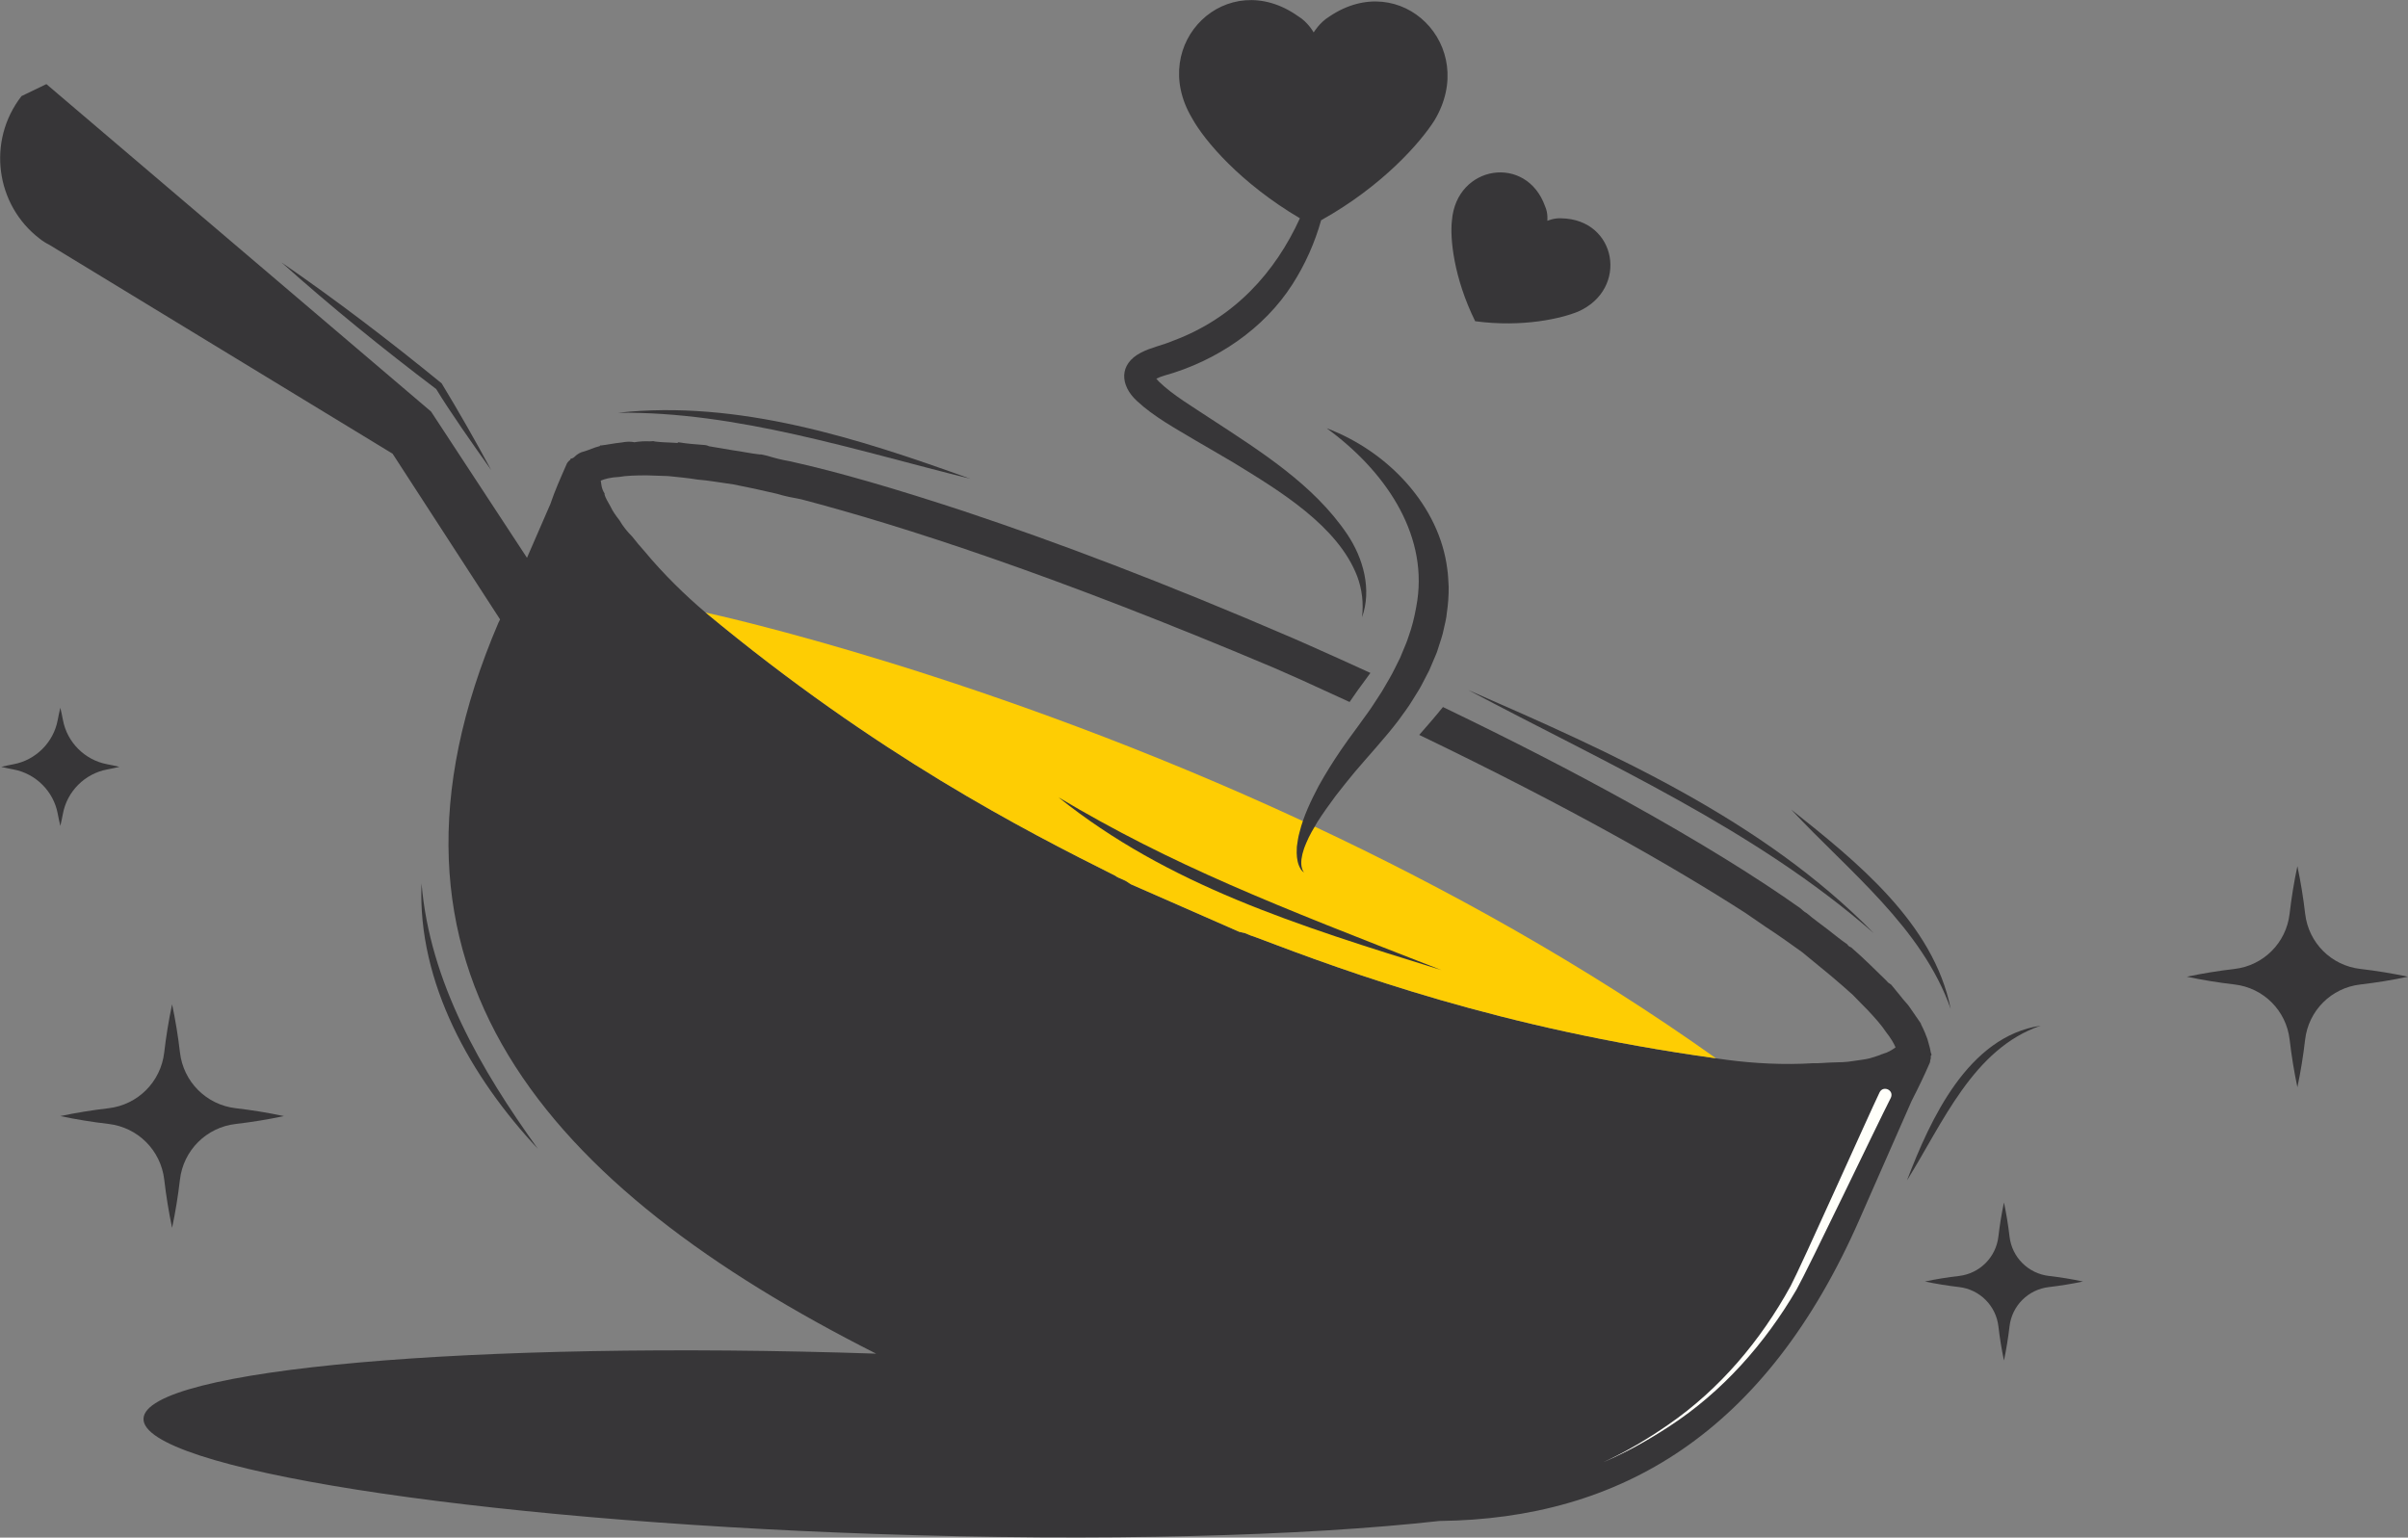 <?xml version="1.0" encoding="UTF-8" standalone="no"?>
<!DOCTYPE svg PUBLIC "-//W3C//DTD SVG 1.1//EN" "http://www.w3.org/Graphics/SVG/1.1/DTD/svg11.dtd">
<svg width="100%" height="100%" viewBox="0 0 4436 2833" version="1.1" xmlns="http://www.w3.org/2000/svg" xmlns:xlink="http://www.w3.org/1999/xlink" xml:space="preserve" xmlns:serif="http://www.serif.com/" style="fill-rule:evenodd;clip-rule:evenodd;stroke-linejoin:round;stroke-miterlimit:2;">
    <rect x="0" y="0" width="4436" height="2833" fill="#808080" stroke="none"/>
    <g transform="matrix(4.167,0,0,4.167,-3378.04,-2031.3)">
        <path d="M883.278,1009.07C881.774,996.098 871.604,985.929 858.631,984.425C851.488,983.597 844.38,982.447 837.334,980.958C844.375,979.471 851.478,978.321 858.616,977.493C871.59,975.988 881.759,965.819 883.262,952.845C884.09,945.701 885.245,938.593 886.746,931.548C888.245,938.588 889.399,945.691 890.226,952.829C891.73,965.804 901.899,975.973 914.874,977.478C922.012,978.305 929.115,979.459 936.155,980.959C929.11,982.46 922.002,983.614 914.859,984.442C901.885,985.945 891.715,996.114 890.21,1009.09C889.382,1016.23 888.232,1023.33 886.745,1030.37C885.256,1023.32 884.106,1016.21 883.278,1009.07Z" style="fill:rgb(55,54,56);fill-rule:nonzero;"/>
        <path d="M1694.15,1073.97C1693.08,1064.8 1685.89,1057.61 1676.72,1056.55C1671.67,1055.96 1666.64,1055.15 1661.66,1054.1C1666.64,1053.04 1671.66,1052.23 1676.71,1051.65C1685.88,1050.58 1693.07,1043.39 1694.14,1034.22C1694.72,1029.17 1695.54,1024.14 1696.6,1019.16C1697.66,1024.14 1698.47,1029.16 1699.06,1034.21C1700.12,1043.38 1707.31,1050.57 1716.49,1051.64C1721.53,1052.22 1726.55,1053.04 1731.53,1054.1C1726.55,1055.16 1721.53,1055.97 1716.48,1056.56C1707.3,1057.62 1700.11,1064.81 1699.05,1073.98C1698.46,1079.03 1697.65,1084.05 1696.6,1089.03C1695.55,1084.05 1694.73,1079.02 1694.15,1073.97Z" style="fill:rgb(55,54,56);fill-rule:nonzero;"/>
        <path d="M1822.89,947.136C1821.4,934.306 1811.34,924.249 1798.51,922.762C1791.45,921.944 1784.42,920.806 1777.45,919.334C1784.42,917.862 1791.44,916.725 1798.5,915.906C1811.33,914.418 1821.39,904.361 1822.87,891.531C1823.69,884.467 1824.83,877.437 1826.32,870.47C1827.8,877.432 1828.94,884.456 1829.76,891.515C1831.25,904.347 1841.3,914.404 1854.14,915.891C1861.2,916.71 1868.22,917.851 1875.18,919.335C1868.21,920.818 1861.19,921.96 1854.12,922.778C1841.29,924.265 1831.23,934.322 1829.74,947.152C1828.93,954.211 1827.79,961.235 1826.32,968.197C1824.85,961.23 1823.71,954.2 1822.89,947.136Z" style="fill:rgb(55,54,56);fill-rule:nonzero;"/>
        <path d="M836.187,847.247C834.346,837.378 826.497,829.529 816.627,827.688C814.823,827.352 813.02,826.97 811.219,826.541C813.018,826.112 814.819,825.731 816.621,825.394C826.478,823.555 834.33,815.724 836.174,805.867C836.514,804.052 836.9,802.238 837.335,800.425C837.77,802.235 838.156,804.046 838.494,805.858C840.336,815.704 848.17,823.539 858.016,825.382C859.829,825.721 861.64,826.107 863.45,826.541C861.638,826.976 859.825,827.362 858.011,827.702C848.153,829.545 840.32,837.397 838.481,847.255C838.145,849.057 837.763,850.857 837.335,852.656C836.906,850.854 836.523,849.051 836.187,847.247Z" style="fill:rgb(55,54,56);fill-rule:nonzero;"/>
        <path d="M1664.6,953.827L1664.27,954.29L1664.23,955.559C1663.89,956.342 1664.03,956.817 1663.85,957.291C1661.43,962.919 1658.7,968.547 1655.81,974.174L1632.89,1026.27C1591.35,1121.26 1526.84,1159.07 1447.07,1159.98L1447.05,1159.98C1387.09,1166.66 1297.6,1169.15 1197.81,1165.73C1018.23,1159.56 873.358,1136.63 874.108,1114.74C874.859,1092.84 1019.52,1080.03 1198,1086C1052.5,1012.53 965.617,915.526 1031.05,762.743L1031.75,761.353L984.221,688.073L832.376,595.66C830.964,594.976 829.408,593.971 828.172,592.978C808.829,578.181 804.713,549.922 820.172,529.961L831.173,524.664L1001.23,669.447L1043.64,734.109L1053.98,710.33C1055.93,704.514 1058.52,698.721 1060.92,693.259C1061.27,692.31 1061.62,691.693 1062.76,690.766L1062.93,690.302C1063.57,690.17 1064.21,690.026 1064.87,689.254C1065.85,688.338 1067.16,687.433 1069.08,687.025C1071.01,686.451 1073.1,685.403 1075.83,684.708C1075.83,684.708 1076.01,684.233 1076.47,684.421C1078.86,684.178 1081.9,683.483 1085.42,683.13C1087.49,682.733 1089.4,682.633 1091.13,683.008C1093.54,682.622 1095.44,682.523 1097.98,682.611C1098.77,682.644 1099.42,682.346 1100.2,682.688C1103.21,683.108 1106.54,683.064 1110.18,683.339C1110.18,683.339 1110.52,682.876 1110.83,683.053C1114.31,683.648 1117.95,683.924 1121.91,684.222C1123.01,684.255 1123.8,684.608 1124.12,684.785L1134.7,686.573C1138.16,687.014 1142.28,687.941 1146.55,688.415C1147.34,688.272 1148.59,688.79 1149.86,689C1152.84,689.894 1156.15,690.81 1159.78,691.406C1181.05,696.095 1206.39,703.488 1237.65,713.772L1238.11,713.949C1276.9,726.87 1324.88,744.878 1382.48,769.739L1389.53,772.84C1398.83,776.967 1407.81,781.027 1416.51,785.011C1415.98,785.728 1415.08,786.942 1414.65,787.56C1412.05,791.047 1409.6,794.467 1407.31,797.866C1400.31,794.622 1393.09,791.322 1385.67,787.957L1373.94,782.782C1276.55,741.634 1210.1,720.128 1164.92,708.255C1160.98,707.494 1157.66,706.898 1154.21,705.817C1147.12,704.15 1140.97,702.826 1134.97,701.668C1128.81,700.818 1123.6,699.847 1119.15,699.538C1114.26,698.732 1110.3,698.435 1106.03,697.971L1096.83,697.662C1091.59,697.64 1087.45,697.806 1084.41,698.346C1080.6,698.534 1078.02,699.24 1076.26,699.979C1076.52,701.414 1076.46,703.323 1077.97,705.739L1077.95,706.225C1078.38,707.67 1079.44,709.447 1080.63,711.554C1081.51,713.497 1083.03,715.615 1084.56,717.568C1086.06,720.161 1087.88,722.445 1090.18,724.752C1091.85,726.881 1093.84,729.32 1095.67,731.295C1103.91,741.27 1113.74,750.815 1122.54,758.263C1122.56,758.285 1122.58,758.296 1122.6,758.318C1198.55,821.413 1263.62,854.616 1303.76,874.71C1304.36,875.206 1305.47,875.736 1306.4,876.078L1308.28,876.939L1310.61,878.45L1358.5,899.471L1361.01,900.034C1362.58,900.729 1364.3,901.413 1366.02,901.954C1406.99,917.545 1473.87,942.185 1569.3,955.416C1569.48,955.449 1569.64,955.471 1569.82,955.493L1569.83,955.493C1571.36,955.714 1572.91,955.923 1574.46,956.133C1585.7,957.622 1599.32,958.406 1612.21,957.578C1615.07,957.678 1618.12,957.302 1620.81,957.247C1623.99,957.192 1627.01,957.137 1630.04,956.596C1632.44,956.21 1635,955.978 1637.23,955.427C1639.32,954.698 1641.24,954.29 1642.7,953.551C1643.02,953.562 1643.02,953.396 1643.18,953.396C1645.26,952.845 1647.04,951.785 1648.67,950.572C1647.94,948.806 1646.6,946.522 1644.31,943.587C1642.5,940.828 1639.76,937.716 1636.22,933.943C1635.14,932.949 1634.69,932.309 1633.61,931.305L1629.77,927.366C1626.7,924.563 1623.61,921.915 1619.9,918.77L1607.39,908.486C1602.43,904.988 1597.48,901.314 1591.26,897.297L1582.25,891.107C1550.74,870.848 1505,844.652 1438.1,812.42C1438.2,812.288 1438.31,812.167 1438.43,812.034C1441.8,808.183 1445.26,804.233 1448.58,800.095C1479.63,815.013 1506.22,828.795 1528.86,841.308C1562.22,859.758 1587.56,875.57 1606.63,889.088C1607.56,889.915 1608.17,890.566 1609.42,891.25C1612.5,893.899 1616.08,896.403 1618.86,898.566C1621.64,900.718 1624.42,903.035 1627.37,905.043C1627.82,905.86 1628.29,906.025 1629.07,906.379C1635.54,911.995 1640.3,916.927 1644.92,921.374C1645.22,922.025 1645.99,922.202 1646.76,922.875C1648.14,924.663 1649.51,926.13 1651.03,928.094C1652.1,929.573 1653.79,931.206 1654.7,932.519C1656.67,935.278 1658.33,937.871 1659.85,939.989L1659.98,940.475C1661.32,943.068 1662.2,945.319 1662.77,946.93C1663.34,949.17 1663.78,950.296 1664.04,951.741C1664.16,952.69 1664.32,953.176 1664.6,953.827Z" style="fill:rgb(55,54,56);fill-rule:nonzero;"/>
        <path d="M1048.42,995.387C1023.32,960.506 1000.69,921.761 997.022,878.044C995.135,922.15 1019.09,964.068 1048.42,995.387Z" style="fill:rgb(55,54,56);fill-rule:nonzero;"/>
        <path d="M1653.71,1009.41C1669.5,984.227 1682.85,951.217 1712.83,940.975C1680.74,945.831 1664.12,982.174 1653.71,1009.41Z" style="fill:rgb(55,54,56);fill-rule:nonzero;"/>
        <path d="M1459.69,792.542C1521.14,825.235 1586.34,853.921 1639.04,900.086C1589.88,849.89 1523.27,820.291 1459.69,792.542Z" style="fill:rgb(55,54,56);fill-rule:nonzero;"/>
        <path d="M1239.6,699.148C1190.21,681.318 1137.03,664.153 1083.92,669.976C1136.28,669.324 1189.11,686.673 1239.6,699.148Z" style="fill:rgb(55,54,56);fill-rule:nonzero;"/>
        <path d="M1027.8,695.29C1020.82,682.32 1013.53,669.541 1005.91,656.971C983.008,638.279 959.541,620.313 935.14,603.532C957.119,623.212 980.024,641.716 1003.5,659.496C1009.43,669.283 1019.84,684.117 1027.8,695.29Z" style="fill:rgb(55,54,56);fill-rule:nonzero;"/>
        <path d="M1673.04,933.526C1665.49,895.658 1631.41,868.371 1602.56,845.438C1628.02,872.774 1660.27,897.48 1673.04,933.526Z" style="fill:rgb(55,54,56);fill-rule:nonzero;"/>
        <path d="M1391.87,852.961C1390.11,852.144 1388.37,851.328 1386.64,850.522C1246.9,785.651 1128.21,759.532 1122.6,758.318C1198.55,821.413 1263.62,854.616 1303.76,874.71C1304.36,875.206 1305.47,875.736 1306.4,876.078L1308.28,876.939L1310.61,878.45L1358.5,899.471L1361.01,900.034C1362.58,900.729 1364.3,901.413 1366.02,901.954C1406.99,917.545 1473.87,942.185 1569.3,955.416C1511.08,913.981 1449.78,880.15 1391.87,852.961Z" style="fill:rgb(254,205,3);fill-rule:nonzero;"/>
        <path d="M1447.89,916.402C1383.54,896.47 1327.03,878.765 1278.6,840.009C1328.95,870.026 1373.97,887.581 1447.89,916.402Z" style="fill:rgb(55,54,56);fill-rule:nonzero;"/>
        <path d="M1646.59,972.85C1640.73,984.304 1610.22,1048.2 1604.94,1057.58C1590.96,1081.57 1572.03,1102.94 1548.7,1118.11C1539.44,1124.18 1529.75,1129.62 1519.57,1133.94C1529.63,1129.36 1539.15,1123.67 1548.21,1117.39C1570.93,1101.74 1589.07,1080.18 1602.28,1056.1C1607.24,1046.71 1636.35,981.413 1641.6,970.489C1643.16,967.233 1648.13,969.429 1646.59,972.85Z" style="fill:rgb(255,255,250);fill-rule:nonzero;"/>
        <path d="M1398.29,494.834C1393.99,497.468 1391.43,501.819 1391.43,501.819C1391.43,501.819 1388.86,497.182 1384.51,494.615C1353.16,472.395 1317.97,506.451 1337.57,539.563C1343.09,549.689 1359.11,568.501 1385.34,583.986C1374.45,607.88 1356.4,628.007 1329.39,638.098C1324.58,640.163 1319.77,640.959 1315,643.434C1305.28,648.477 1305.76,657.801 1313.25,664.727C1320.83,671.788 1330.28,676.871 1338.99,682.095C1344.68,685.415 1350.35,688.678 1355.94,691.995C1376.37,704.499 1402.13,720.013 1410.7,742.345C1412.82,748.038 1413.56,754.246 1412.8,760.414C1417.15,748.341 1413.51,734.404 1406.16,723.552C1391.37,701.658 1367.74,686.902 1345.56,672.394C1337.81,667.215 1329.38,662.355 1322.98,656.173C1322.54,655.738 1322.16,655.294 1321.86,654.909C1322.86,654.38 1324.05,653.979 1325.36,653.561C1348.65,647.062 1369.55,632.72 1382.01,613.219C1387.68,604.382 1391.93,594.812 1394.72,584.86C1421.9,569.696 1438.69,550.398 1444.83,540.694C1464.57,507.83 1430.05,473.246 1398.29,494.834Z" style="fill:rgb(55,54,56);fill-rule:nonzero;"/>
        <path d="M1462.83,629.504C1484.03,632.351 1501.19,628.196 1508.33,625.245C1530.83,615.336 1525.54,584.444 1500.91,583.999C1497.68,583.786 1494.73,585.118 1494.73,585.118C1494.73,585.118 1495.1,581.738 1493.77,578.788C1485.57,555.543 1454.53,560.37 1452.55,584.972C1451.63,592.808 1453.32,610.238 1462.83,629.504Z" style="fill:rgb(55,54,56);fill-rule:nonzero;"/>
        <path d="M1450.3,758.455C1450.17,760.615 1449.34,763.832 1448.86,765.991C1448.49,768.12 1447.38,771.207 1446.72,773.304C1446.32,774.504 1446,775.752 1445.48,776.894C1444.5,779.223 1443.52,781.552 1442.52,783.858L1439.05,790.54C1438.08,792.461 1436.27,795.082 1435.17,796.965C1433.43,799.931 1430.8,803.352 1428.77,806.175C1427.38,807.993 1425.95,809.788 1424.49,811.548C1421.05,815.703 1417.46,819.742 1413.91,823.816C1411.03,827.107 1408.19,830.421 1405.5,833.839C1404.42,835.226 1402.2,838.032 1401.12,839.397C1398.42,843.058 1395.5,847.109 1393.07,850.924C1391.39,853.748 1389.42,857.059 1388.19,860.097L1387.54,861.686L1387.23,862.493L1386.98,863.312L1386.49,864.952C1386.27,865.783 1386.21,866.631 1386.02,867.464C1385.89,868.873 1385.88,870.341 1386.36,871.715C1386.39,871.826 1386.42,871.927 1386.47,872.028C1386.63,872.475 1386.86,872.914 1387.2,873.301C1386.66,872.962 1386.19,872.471 1385.83,871.951C1385.81,871.917 1385.79,871.883 1385.77,871.849C1384.37,869.692 1383.98,867.084 1383.92,864.642L1383.96,862.756L1383.99,861.818C1384.29,859.687 1384.59,857.445 1385.19,855.411C1386.92,848.339 1390.25,841.453 1393.63,835C1396.68,829.506 1400.03,824.156 1403.59,818.946C1405.55,816.087 1407.57,813.275 1409.64,810.497C1410.17,809.776 1411.23,808.333 1411.75,807.611C1412.1,807.093 1412.46,806.586 1412.83,806.08C1414.5,803.753 1416.26,801.473 1417.78,799.073C1418.7,797.626 1420.6,794.71 1421.55,793.274C1422.62,791.566 1423.95,789.095 1425,787.353C1426.26,785.298 1428.55,780.464 1429.66,778.294L1432.23,772.089C1433.03,770.239 1433.72,767.69 1434.41,765.804C1435.7,761.653 1436.58,757.256 1437.25,752.961C1441.65,722.695 1422.45,695.228 1397.17,676.827C1424.47,687.083 1447.08,711.266 1450.5,739.129C1450.86,741.25 1450.97,744.71 1451.11,746.901C1451.15,750.612 1450.87,754.776 1450.3,758.455Z" style="fill:rgb(55,54,56);fill-rule:nonzero;"/>
    </g>
</svg>
